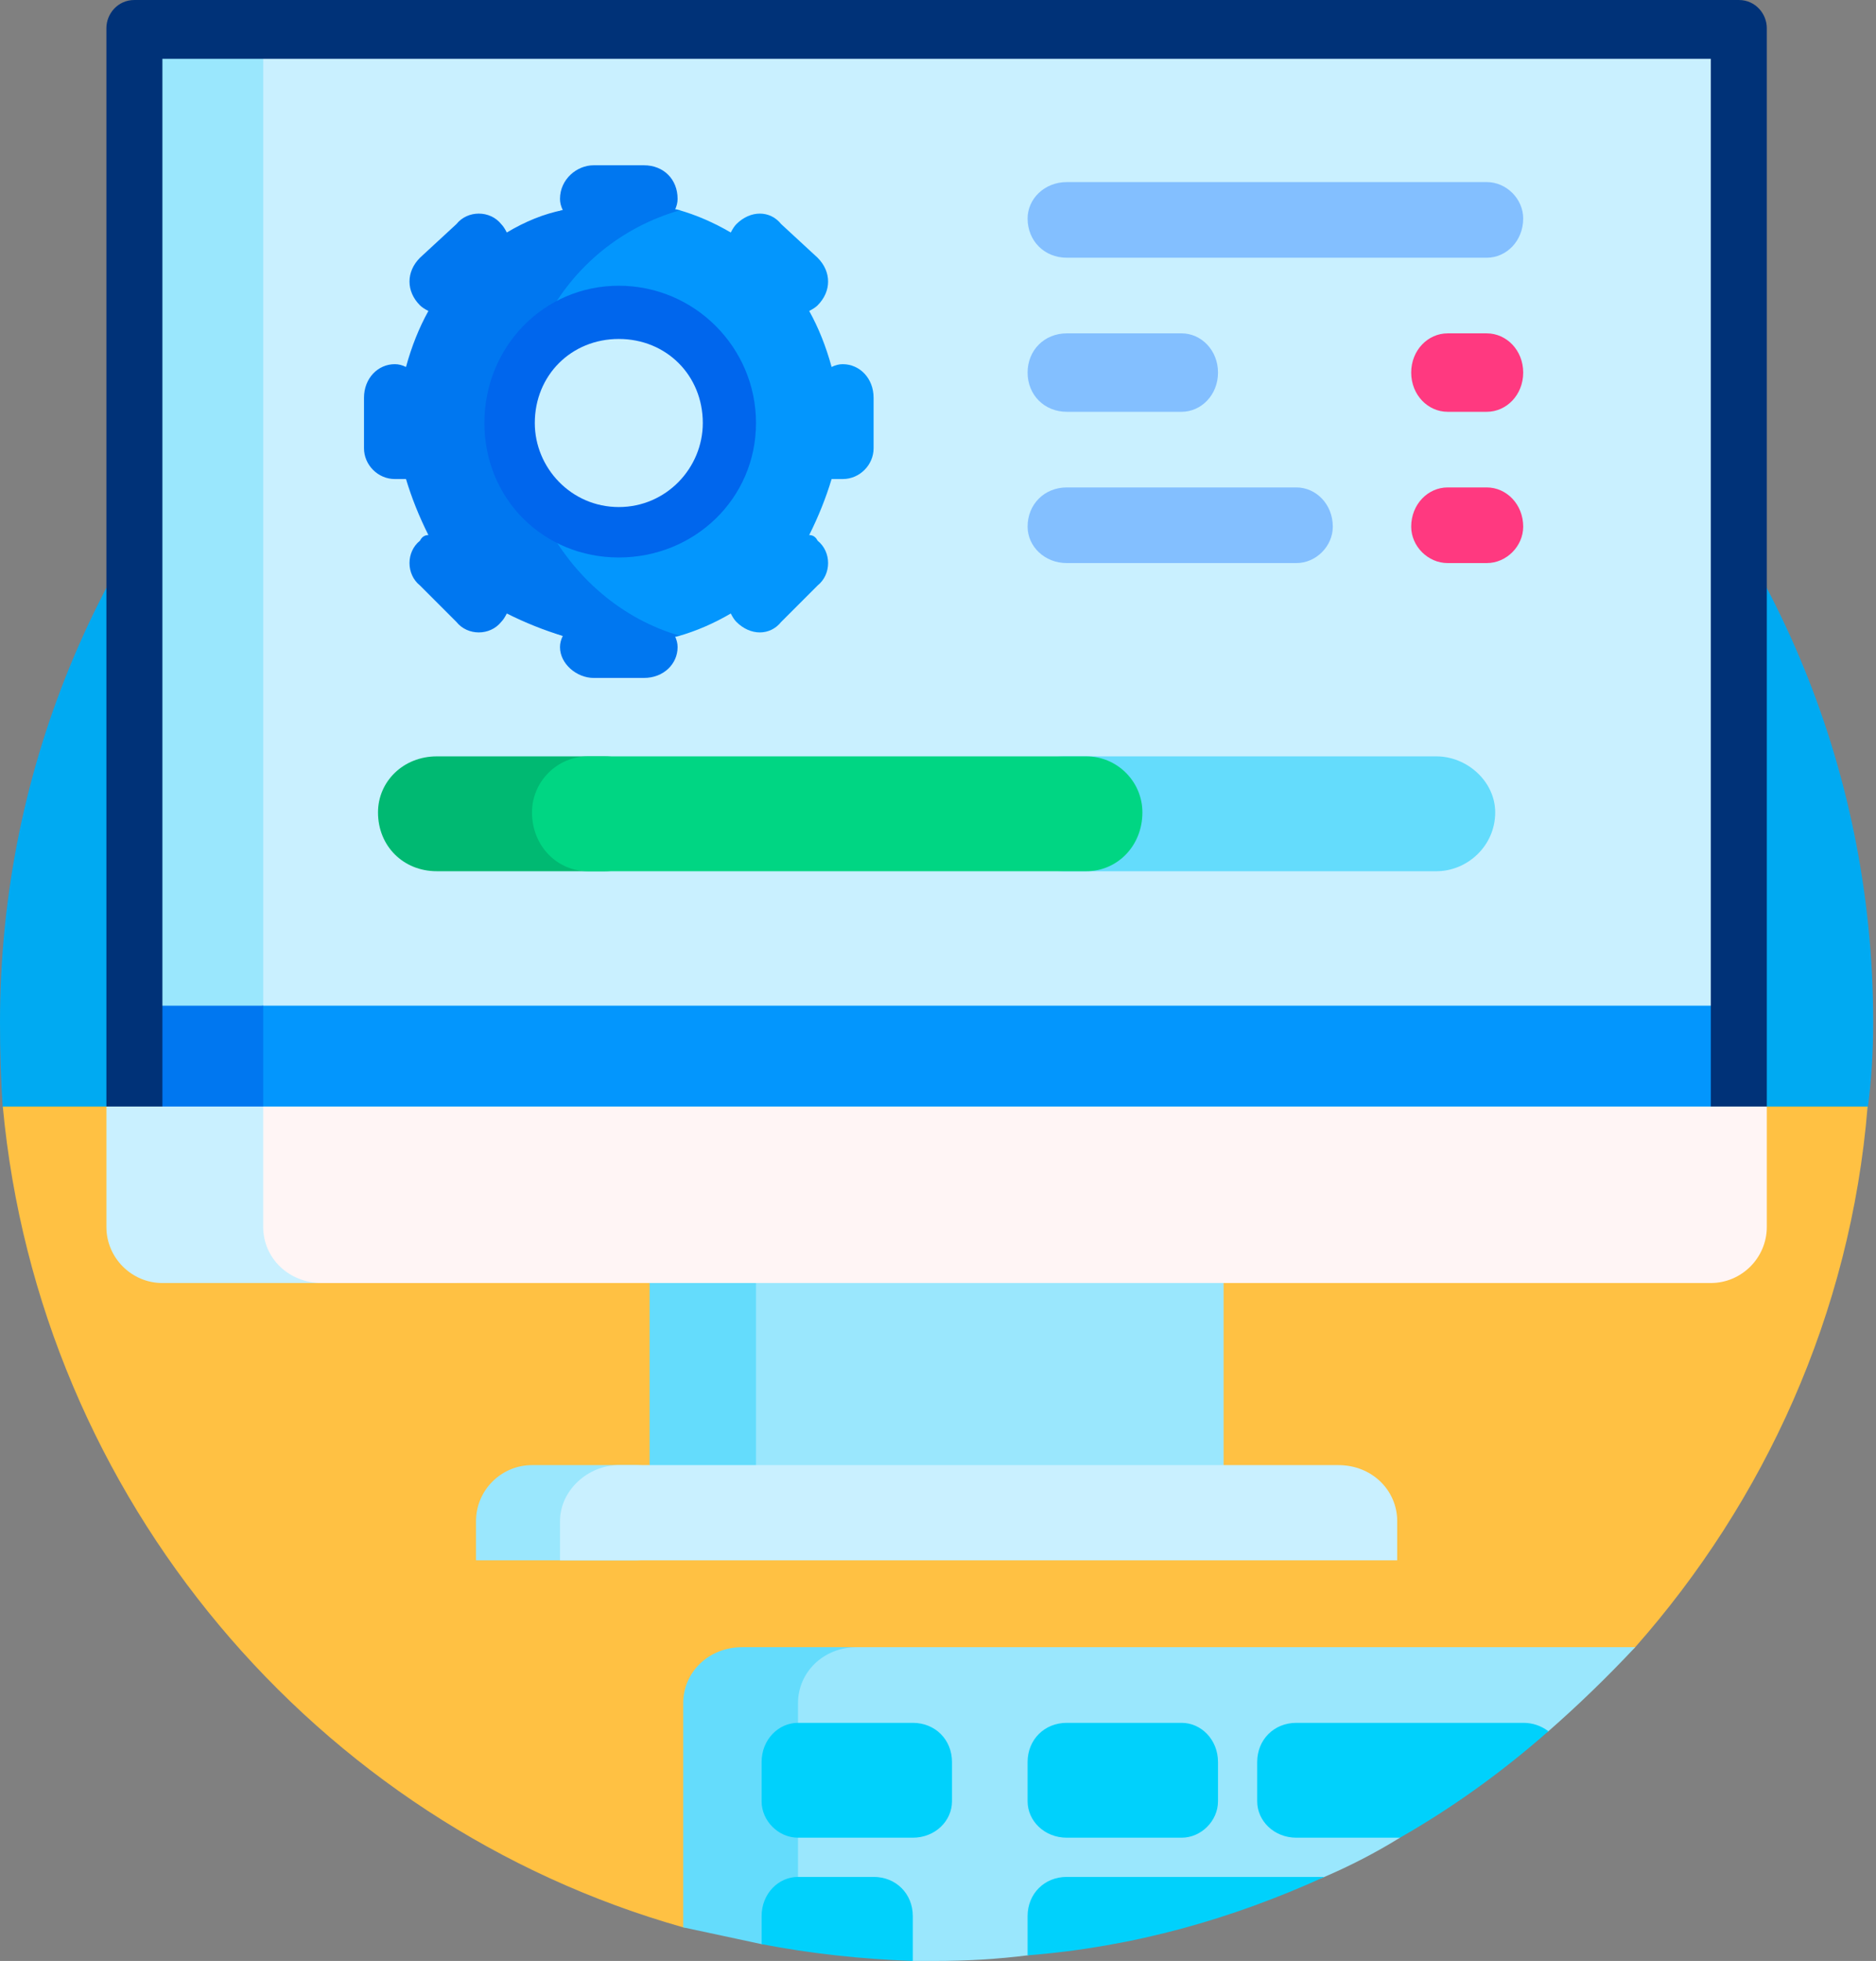 <svg version="1.2" xmlns="http://www.w3.org/2000/svg" viewBox="0 0 67 70" width="67" height="70"><rect x="0" y="0" width="67" height="70" fill="#808080" stroke="none"/><style>.a{fill:#00aaf2}.b{fill:#ffc143}.c{fill:#64dcfc}.d{fill:#9ae7fd}.e{fill:#00d1fc}.f{fill:#c9f0ff}.g{fill:#0396fd}.h{fill:#0077f0}.i{fill:#003278}.j{fill:#fff5f5}.k{fill:#00b972}.l{fill:#00d683}.m{fill:#83bfff}.n{fill:#ff3980}.o{fill:#0066ed}</style><path class="a" d="m66.9 36.5q0 1.6-0.2 3.1h-66.6q-0.1-1.5-0.1-3.1c0-18.5 15-33.5 33.4-33.5 18.5 0 33.5 15 33.5 33.5z"/><path class="b" d="m66.7 39.5c-0.6 7.4-3.7 14.1-8.3 19.3-0.3 0.3-1.1 0.7-1.4 1-6.1 6.4-14.1 9.7-23.6 9.7-2.8 0-4.8-0.8-7.4-1.4-0.3-0.1-1.3 0.8-1.6 0.7-13.1-3.7-23-15.3-24.3-29.3z"/><path class="c" d="m29 69q-0.6-0.1-1.2-0.2c-0.2 0-0.4 0.6-0.6 0.6q-1.4-0.3-2.8-0.6v-8c0-1.1 0.9-2 2.1-2h4.6c-1.2 0-2.1 0.9-2.1 2z"/><path class="d" d="m58.4 58.8q-1.5 1.6-3.1 3c-0.1 0.1-0.4 0-0.5 0.1-1.5 1.2-3.1 2.2-4.7 3.1-0.2 0.1 0 0.5-0.1 0.6q-1.3 0.8-2.7 1.4c-0.4 0.2-1.4 0.2-1.7 0.3-2.8 1.2-5 1.3-8.1 1.7-0.2 0-0.6 0.8-0.8 0.8q-1.6 0.2-3.3 0.2-0.4 0-0.8 0c-0.2 0-0.4-1-0.6-1q-1.8-0.1-3.5-0.3v-7.9c0-1.1 0.9-2 2.1-2z"/><path class="e" d="m34 62.9v1.4c0 0.7-0.6 1.3-1.4 1.3h-4.1c-0.7 0-1.3-0.6-1.3-1.3v-1.4c0-0.8 0.6-1.4 1.3-1.4h4.1c0.8 0 1.4 0.6 1.4 1.4zm2.7 5.5v1.3q0 0.1 0 0.1c3.8-0.3 7.3-1.3 10.6-2.8h-9.2c-0.8 0-1.4 0.6-1.4 1.4zm-5.5-1.4h-2.7c-0.7 0-1.3 0.6-1.3 1.4v1q2.6 0.5 5.4 0.6 0-0.1 0-0.3v-1.3c0-0.8-0.6-1.4-1.4-1.4zm6.9-1.4h4.1c0.7 0 1.3-0.6 1.3-1.3v-1.4c0-0.8-0.6-1.4-1.3-1.4h-4.1c-0.8 0-1.4 0.6-1.4 1.4v1.4c0 0.7 0.6 1.3 1.4 1.3zm16.3-4.1h-8.1c-0.8 0-1.4 0.6-1.4 1.4v1.4c0 0.7 0.6 1.3 1.4 1.3h3.7q2.8-1.6 5.3-3.8-0.4-0.3-0.9-0.3z"/><path fill-rule="evenodd" class="f" d="m62.1 1v40.4h-57.3v-40.4z"/><path fill-rule="evenodd" class="d" d="m9.4 1v40.4h-4.6v-40.4z"/><path class="g" d="m62.1 35.9v5.5h-52.9v-5.3c0-0.1 0.1-0.2 0.2-0.2z"/><path fill-rule="evenodd" class="h" d="m9.4 35.9v5.5h-4.6v-5.5z"/><path class="i" d="m3.9 39.6l-0.1-0.1v-38.5c0-0.5 0.4-1 1-1h57.3c0.6 0 1 0.5 1 1v38.5l-0.1 0.1h-1.9v-37.5h-55.3v37.5z"/><path class="d" d="m43.7 43.8v8.9c0 1.1-0.9 2.1-2 2.1h-14.6c-1.1 0-2-1-2-2.1v-8.9c0-1.1 0.9-2.1 2-2.1h14.6c1.1 0 2 1 2 2.1z"/><path fill-rule="evenodd" class="c" d="m27 41.7v13.1h-3.8v-13.1z"/><path class="f" d="m18.2 40.9v2.9c0 1.1-0.9 2-2.1 2h-10.3c-1.1 0-2-0.9-2-2v-4.3h5.6l1.5 1.4z"/><path class="j" d="m63.1 39.5v4.3c0 1.1-0.9 2-2 2h-49.6c-1.2 0-2.1-0.9-2.1-2v-4.3z"/><path class="d" d="m24.4 54c0 0.9-0.7 1.7-1.7 1.7h-5.7v-1.4c0-1.1 0.9-2 2-2h3.7c1 0 1.7 0.7 1.7 1.7z"/><path class="f" d="m49.9 54.3v1.4h-29.9v-1.4c0-1.1 1-2 2.1-2h25.7c1.2 0 2.1 0.9 2.1 2z"/><path class="c" d="m53.4 29c0 1.2-1 2.1-2.1 2.1h-13.3c-1.1 0-2.1-0.9-2.1-2.1 0-1.1 1-2 2.1-2h13.3c1.1 0 2.1 0.9 2.1 2z"/><path class="k" d="m23.6 29c0 1.2-0.9 2.1-2 2.1h-6c-1.2 0-2.1-0.9-2.1-2.1 0-1.1 0.9-2 2.1-2h6c1.1 0 2 0.9 2 2z"/><path class="l" d="m40.8 29c0 1.2-0.9 2.1-2 2.1h-17.8c-1.1 0-2-0.9-2-2.1 0-1.1 0.9-2 2-2h17.8c1.1 0 2 0.9 2 2z"/><path class="m" d="m54.4 7.8c0 0.8-0.6 1.4-1.3 1.4h-15c-0.8 0-1.4-0.6-1.4-1.4 0-0.7 0.6-1.3 1.4-1.3h15c0.7 0 1.3 0.6 1.3 1.3zm-16.3 6.9h4.1c0.7 0 1.3-0.6 1.3-1.4 0-0.8-0.6-1.4-1.3-1.4h-4.1c-0.8 0-1.4 0.6-1.4 1.4 0 0.8 0.6 1.4 1.4 1.4zm8.2 2.7h-8.2c-0.8 0-1.4 0.6-1.4 1.4 0 0.7 0.6 1.3 1.4 1.3h8.2c0.7 0 1.3-0.6 1.3-1.3 0-0.8-0.6-1.4-1.3-1.4z"/><path class="n" d="m50.4 13.3c0-0.8 0.6-1.4 1.3-1.4h1.4c0.7 0 1.3 0.6 1.3 1.4 0 0.8-0.6 1.4-1.3 1.4h-1.4c-0.7 0-1.3-0.6-1.3-1.4zm2.7 4.1h-1.4c-0.7 0-1.3 0.6-1.3 1.4 0 0.7 0.6 1.3 1.3 1.3h1.4c0.7 0 1.3-0.6 1.3-1.3 0-0.8-0.6-1.4-1.3-1.4z"/><path class="g" d="m30.1 13q-0.2 0-0.4 0.1-0.3-1.1-0.8-2 0.2-0.1 0.3-0.2c0.5-0.5 0.5-1.2 0-1.7l-1.3-1.2c-0.4-0.5-1.1-0.5-1.6 0q-0.1 0.1-0.2 0.3c-1.2-0.7-2.5-1.1-4-1.1-4.3 0-6.2 3.5-6.2 7.9 0 4.3 1.9 7.9 6.2 7.9 1.5 0 2.8-0.4 4-1.1q0.1 0.2 0.2 0.3c0.5 0.5 1.2 0.5 1.6 0l1.3-1.3c0.5-0.4 0.5-1.2 0-1.6q-0.1-0.2-0.3-0.2 0.5-1 0.8-2 0.2 0 0.4 0c0.6 0 1.1-0.5 1.1-1.1v-1.8c0-0.7-0.5-1.2-1.1-1.2zm-8 6.6c-2.5 0-4.5-2-4.5-4.5 0-2.5 2-4.5 4.5-4.5 2.5 0 4.5 2 4.5 4.5 0 2.5-2 4.5-4.5 4.5z"/><path class="h" d="m24.3 22.7q-0.1 0-0.2 0 0.1 0.2 0.1 0.4c0 0.6-0.5 1.1-1.2 1.1h-1.8c-0.6 0-1.2-0.5-1.2-1.1q0-0.2 0.1-0.4-1-0.3-2-0.8-0.1 0.2-0.2 0.3c-0.4 0.5-1.2 0.5-1.6 0l-1.3-1.3c-0.5-0.4-0.5-1.2 0-1.6q0.1-0.2 0.3-0.2-0.5-1-0.8-2-0.2 0-0.4 0c-0.6 0-1.1-0.5-1.1-1.1v-1.8c0-0.7 0.5-1.2 1.1-1.2q0.2 0 0.4 0.1 0.3-1.1 0.8-2-0.2-0.1-0.3-0.2c-0.5-0.5-0.5-1.2 0-1.7l1.3-1.2c0.4-0.5 1.2-0.5 1.6 0q0.1 0.1 0.2 0.3 1-0.6 2-0.8-0.1-0.2-0.1-0.4c0-0.7 0.6-1.2 1.2-1.2h1.8c0.7 0 1.2 0.5 1.2 1.2q0 0.2-0.1 0.4 0.1 0 0.2 0c-2.1 0.6-3.8 2-4.8 3.9-1.2 0.8-1.9 2.2-1.9 3.7 0 1.5 0.7 2.8 1.9 3.6 1 1.9 2.7 3.4 4.8 4z"/><path class="o" d="m22.1 10.2c-2.7 0-4.8 2.2-4.8 4.9 0 2.7 2.1 4.8 4.8 4.8 2.7 0 4.9-2.1 4.9-4.8 0-2.7-2.2-4.9-4.9-4.9zm0 7.9c-1.7 0-3-1.4-3-3 0-1.7 1.3-3 3-3 1.7 0 3 1.3 3 3 0 1.6-1.3 3-3 3z"/></svg>